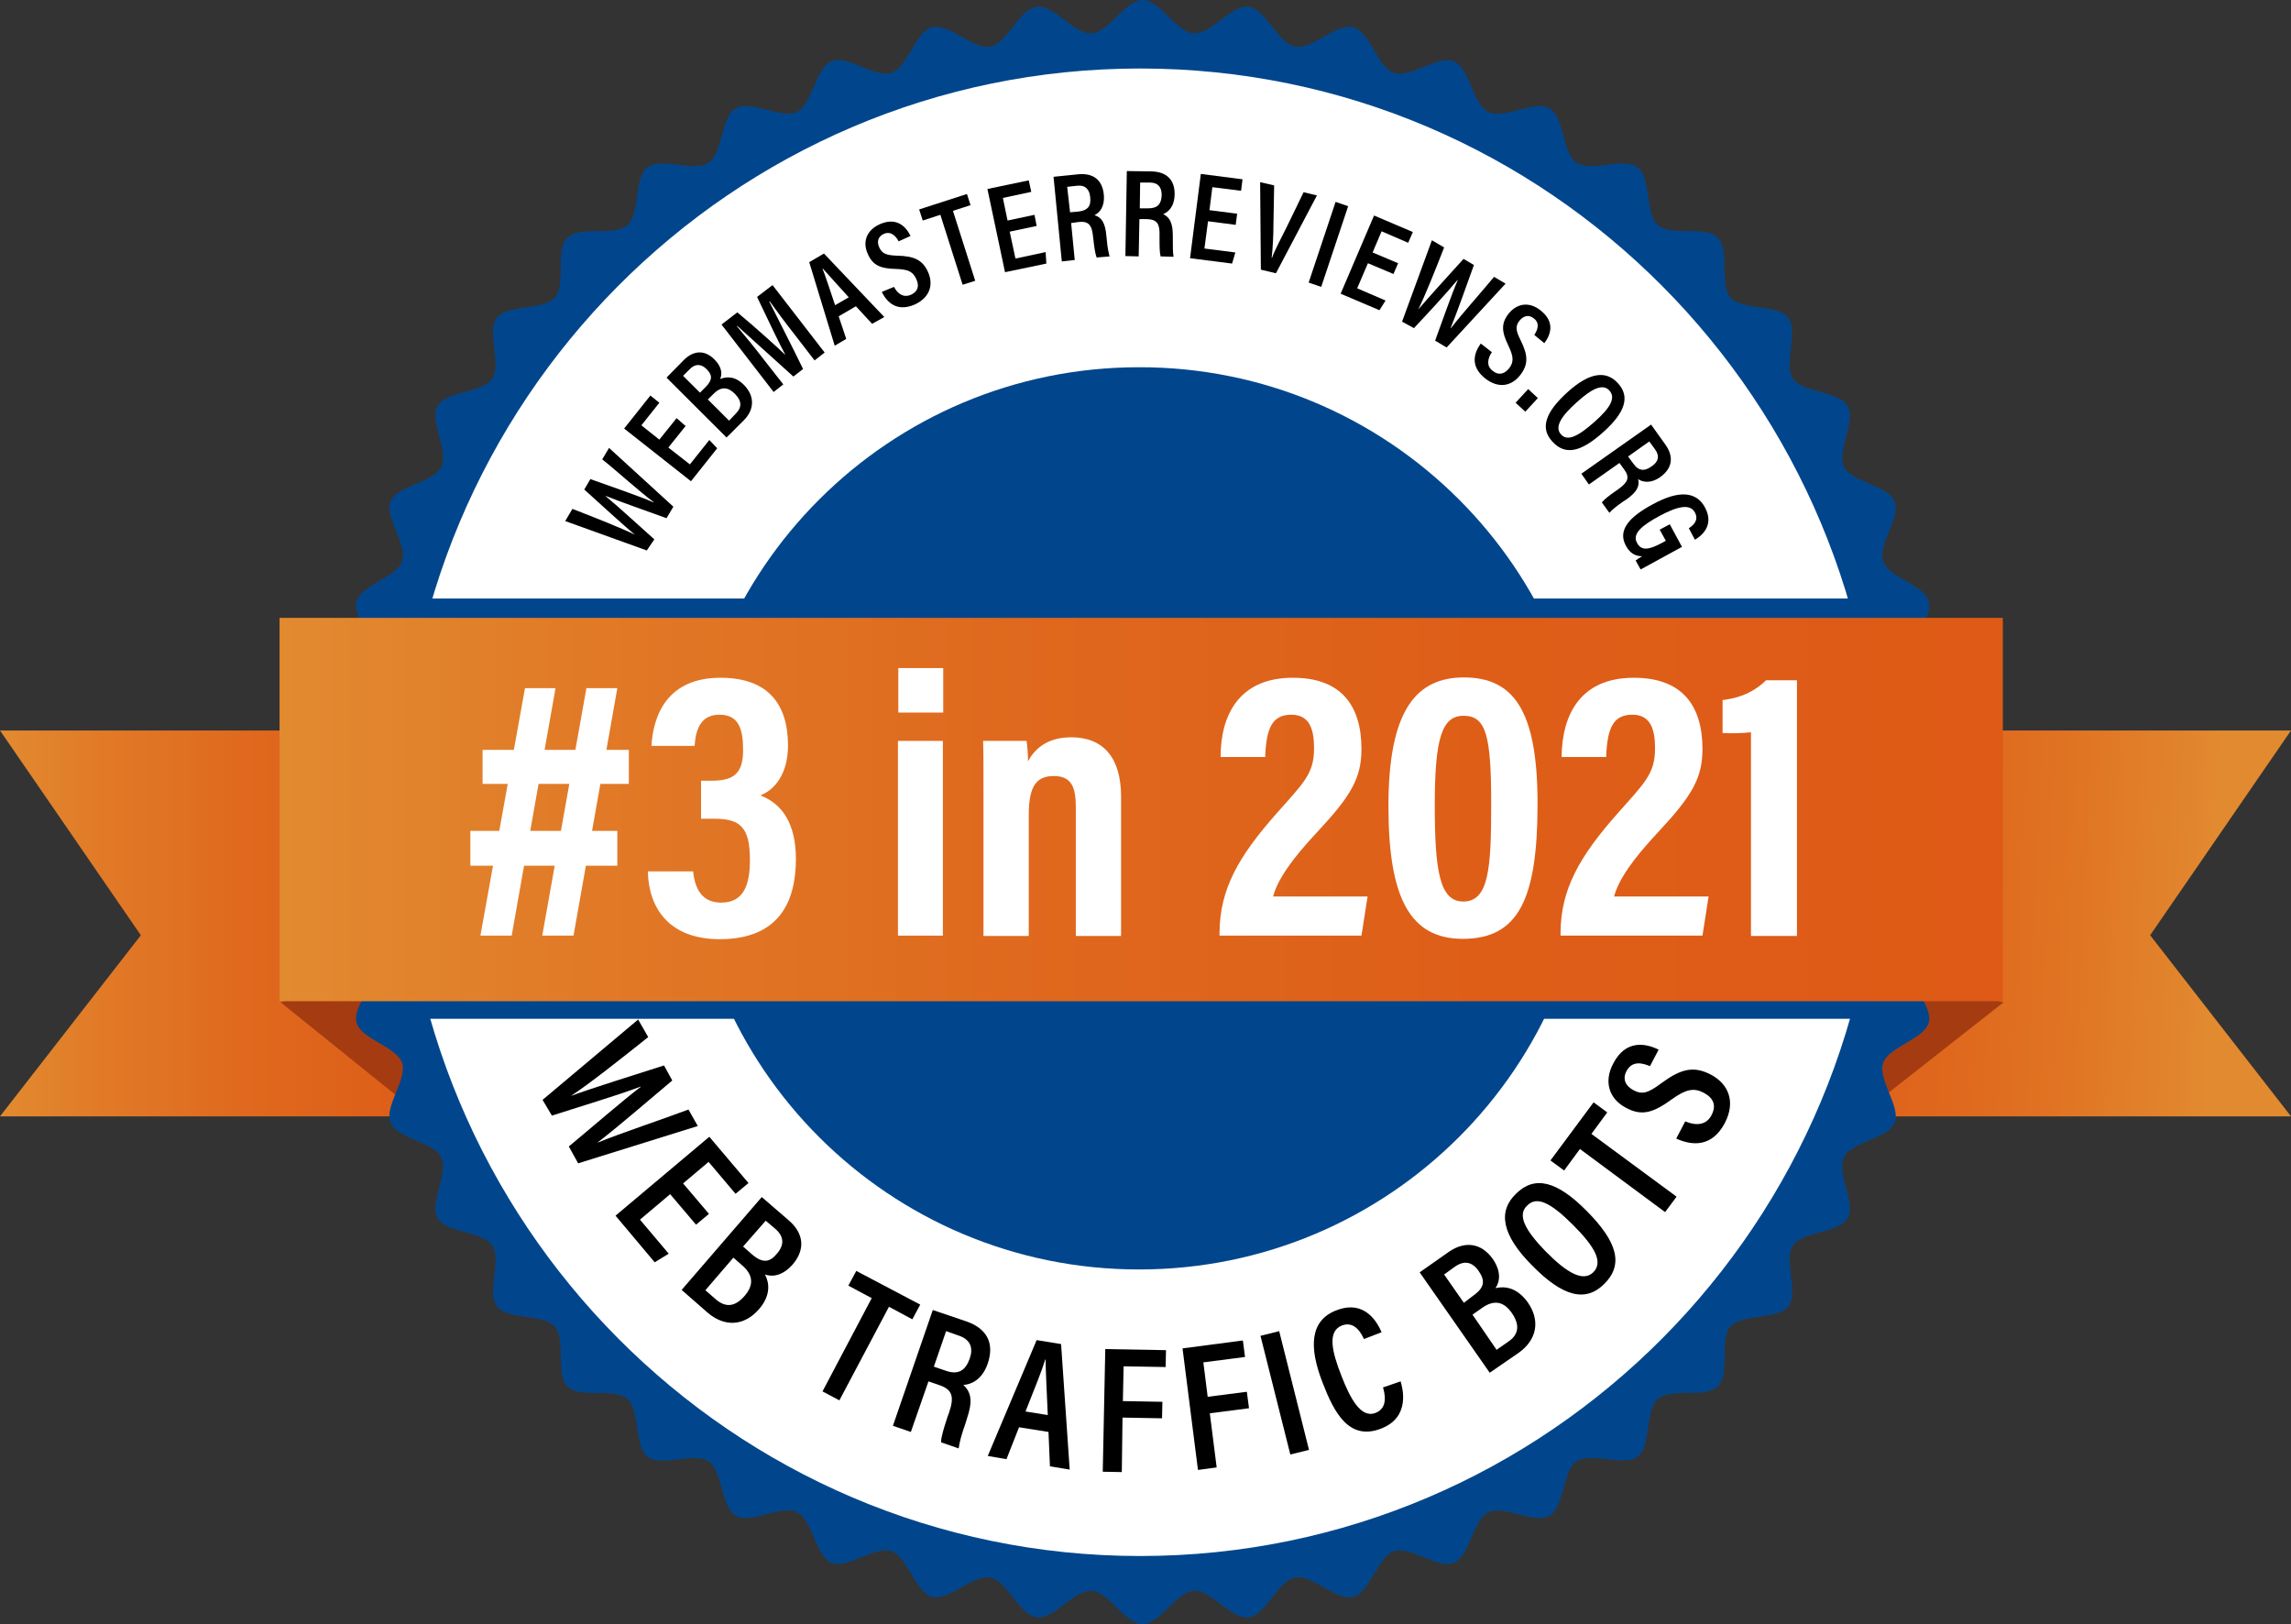 <svg width="79" height="56" viewBox="0 0 79 56" fill="none" xmlns="http://www.w3.org/2000/svg">
<rect x="0" y="0" width="79" height="56" fill="#333333" stroke="none"/>
<path d="M59.127 38.492H79L74.143 32.247L79 25.187H59.127V38.492Z" fill="url(#paint0_linear)"/>
<path d="M19.874 38.492H0L4.857 32.247L0 25.187H19.874V38.492Z" fill="url(#paint1_linear)"/>
<path d="M69.088 34.559L63.785 38.727L63.128 33.162L69.088 34.559Z" fill="#A53B11"/>
<path d="M9.677 34.559L15.079 38.912L15.872 32.507L9.677 34.559Z" fill="#A53B11"/>
<path d="M67.453 28.006C67.453 28.612 66.338 29.169 66.301 29.762C66.264 30.368 67.292 31.073 67.218 31.654C67.143 32.247 65.954 32.668 65.842 33.249C65.731 33.842 66.66 34.671 66.511 35.252C66.35 35.833 65.124 36.093 64.938 36.649C64.74 37.218 65.557 38.17 65.334 38.714C65.099 39.27 63.847 39.357 63.587 39.901C63.315 40.445 64.009 41.484 63.711 42.003C63.414 42.522 62.162 42.448 61.828 42.943C61.493 43.437 62.038 44.563 61.667 45.045C61.295 45.515 60.069 45.292 59.672 45.737C59.276 46.182 59.672 47.382 59.238 47.802C58.817 48.223 57.628 47.839 57.169 48.235C56.723 48.631 56.946 49.855 56.475 50.226C56.005 50.584 54.865 50.053 54.369 50.386C53.873 50.72 53.948 51.969 53.427 52.266C52.907 52.563 51.854 51.883 51.321 52.142C50.788 52.402 50.689 53.651 50.132 53.886C49.574 54.12 48.632 53.292 48.062 53.49C47.492 53.688 47.245 54.912 46.662 55.06C46.08 55.209 45.25 54.281 44.655 54.393C44.073 54.504 43.651 55.691 43.057 55.765C42.462 55.839 41.756 54.813 41.161 54.85C40.566 54.887 39.996 56 39.402 56C38.794 56 38.237 54.887 37.642 54.85C37.035 54.813 36.329 55.852 35.746 55.765C35.152 55.691 34.73 54.504 34.148 54.393C33.553 54.281 32.723 55.209 32.141 55.06C31.559 54.9 31.298 53.675 30.741 53.49C30.171 53.292 29.217 54.108 28.672 53.886C28.114 53.651 28.027 52.402 27.482 52.142C26.937 51.87 25.896 52.563 25.376 52.266C24.855 51.969 24.93 50.72 24.434 50.386C23.939 50.053 22.811 50.597 22.328 50.226C21.857 49.855 22.08 48.631 21.634 48.235C21.188 47.839 19.986 48.235 19.565 47.802C19.144 47.382 19.528 46.195 19.131 45.737C18.735 45.292 17.508 45.527 17.136 45.045C16.777 44.575 17.31 43.437 16.975 42.943C16.641 42.448 15.389 42.522 15.092 42.003C14.795 41.484 15.476 40.433 15.216 39.901C14.956 39.369 13.704 39.27 13.469 38.714C13.233 38.158 14.051 37.218 13.865 36.649C13.667 36.08 12.44 35.833 12.292 35.252C12.143 34.671 13.072 33.842 12.961 33.249C12.849 32.668 11.66 32.247 11.585 31.654C11.511 31.06 12.54 30.355 12.502 29.762C12.465 29.169 11.35 28.6 11.35 28.006C11.35 27.4 12.465 26.844 12.502 26.238C12.54 25.632 11.499 24.927 11.585 24.346C11.66 23.753 12.849 23.332 12.961 22.751C13.072 22.158 12.143 21.329 12.292 20.748C12.453 20.167 13.68 19.907 13.865 19.351C14.064 18.782 13.246 17.83 13.469 17.286C13.704 16.73 14.956 16.643 15.216 16.099C15.488 15.555 14.795 14.516 15.092 13.997C15.389 13.478 16.641 13.552 16.975 13.057C17.31 12.563 16.765 11.425 17.136 10.955C17.508 10.485 18.735 10.708 19.131 10.263C19.528 9.818 19.131 8.618 19.565 8.198C19.986 7.777 21.175 8.161 21.634 7.765C22.08 7.369 21.845 6.145 22.328 5.774C22.799 5.403 23.939 5.947 24.434 5.614C24.93 5.28 24.855 4.031 25.376 3.734C25.896 3.437 26.949 4.117 27.482 3.858C28.015 3.598 28.114 2.349 28.672 2.114C29.229 1.879 30.171 2.708 30.741 2.51C31.311 2.312 31.559 1.088 32.141 0.94C32.723 0.791 33.553 1.719 34.148 1.607C34.73 1.496 35.152 0.309 35.746 0.235C36.341 0.161 37.047 1.187 37.642 1.15C38.237 1.113 38.807 0 39.402 0C39.996 0 40.566 1.113 41.161 1.15C41.768 1.187 42.474 0.148 43.057 0.235C43.651 0.309 44.073 1.496 44.655 1.607C45.25 1.719 46.08 0.791 46.662 0.94C47.245 1.1 47.505 2.325 48.062 2.51C48.632 2.708 49.586 1.892 50.132 2.114C50.689 2.349 50.776 3.598 51.321 3.858C51.866 4.13 52.907 3.437 53.427 3.734C53.948 4.031 53.873 5.28 54.369 5.614C54.865 5.947 56.005 5.403 56.475 5.774C56.946 6.145 56.723 7.369 57.169 7.765C57.615 8.161 58.817 7.765 59.238 8.198C59.66 8.618 59.276 9.805 59.672 10.263C60.069 10.708 61.295 10.485 61.667 10.955C62.026 11.425 61.493 12.563 61.828 13.057C62.162 13.552 63.414 13.478 63.711 13.997C64.009 14.516 63.327 15.567 63.587 16.099C63.847 16.631 65.099 16.73 65.334 17.286C65.557 17.842 64.74 18.782 64.938 19.351C65.124 19.92 66.363 20.167 66.511 20.748C66.66 21.329 65.731 22.158 65.842 22.751C65.954 23.332 67.143 23.753 67.218 24.346C67.292 24.94 66.264 25.645 66.301 26.238C66.326 26.844 67.453 27.4 67.453 28.006Z" fill="#01468C"/>
<path d="M64.789 28.006C64.789 42.164 53.39 53.651 39.315 53.651C25.252 53.651 13.841 42.164 13.841 28.006C13.841 13.848 25.24 2.362 39.315 2.362C53.39 2.362 64.789 13.848 64.789 28.006Z" fill="white"/>
<path d="M54.864 28.216C54.864 36.81 47.888 43.771 39.277 43.771C30.666 43.771 23.69 36.81 23.69 28.216C23.69 19.623 30.666 12.662 39.277 12.662C47.888 12.649 54.864 19.623 54.864 28.216Z" fill="#01468C"/>
<path d="M65.049 20.637H13.692V35.128H65.049V20.637Z" fill="#01468C"/>
<path d="M69.063 21.304H9.64V34.522H69.063V21.304Z" fill="url(#paint2_linear)"/>
<path d="M18.709 37.923L22.005 35.153L22.352 35.759C21.423 36.501 20.295 37.391 19.688 37.787C20.382 37.527 21.98 37.032 22.897 36.736L23.182 37.255C22.501 37.824 21.2 38.949 20.618 39.382V39.394C21.398 39.073 22.922 38.566 23.74 38.257L24.062 38.825L19.936 40.111L19.614 39.53C20.333 38.937 21.485 37.935 22.092 37.477V37.465C21.361 37.749 19.862 38.195 19.032 38.467L18.709 37.923Z" fill="black"/>
<path d="M24.001 42.226L23.109 41.175L22.068 42.053L23.059 43.227L22.576 43.524L21.225 41.916L24.459 39.196L25.81 40.791L25.364 41.162L24.434 40.062L23.555 40.804L24.447 41.855L24.001 42.226Z" fill="black"/>
<path d="M26.268 41.274L27.197 42.077C27.73 42.535 27.767 43.091 27.334 43.598C26.974 44.006 26.615 44.031 26.379 43.944C26.528 44.229 26.59 44.661 26.169 45.144C25.648 45.737 24.979 45.75 24.409 45.267L23.505 44.476L26.268 41.274ZM24.323 44.488L24.694 44.81C25.017 45.082 25.339 45.07 25.673 44.686C25.983 44.328 25.995 43.981 25.599 43.635L25.289 43.363L24.323 44.488ZM25.933 43.252C26.305 43.573 26.553 43.524 26.801 43.215C27.049 42.918 27.036 42.634 26.739 42.374L26.404 42.09L25.624 42.98L25.933 43.252Z" fill="black"/>
<path d="M30.059 44.76L29.254 44.328L29.527 43.821L31.732 44.983L31.46 45.49L30.654 45.057L28.944 48.284L28.362 47.975L30.059 44.76Z" fill="black"/>
<path d="M32.016 47.629L31.409 49.373L30.79 49.162L32.165 45.169L33.33 45.564C34.036 45.811 34.296 46.318 34.061 47.011C33.863 47.592 33.466 47.74 33.218 47.753C33.503 48.012 33.54 48.334 33.342 48.915L33.293 49.076C33.144 49.496 33.094 49.706 33.057 49.941L32.45 49.731C32.45 49.533 32.562 49.199 32.673 48.853L32.723 48.717C32.908 48.173 32.859 47.913 32.376 47.753L32.016 47.629ZM32.202 47.122L32.599 47.258C33.045 47.419 33.293 47.258 33.441 46.838C33.565 46.479 33.466 46.195 33.082 46.059L32.624 45.898L32.202 47.122Z" fill="black"/>
<path d="M35.139 49.212L34.706 50.312L34.061 50.201L35.746 46.207L36.589 46.343L36.886 50.671L36.205 50.559L36.155 49.373L35.139 49.212ZM36.13 48.791C36.093 47.889 36.056 47.258 36.056 46.875H36.044C35.932 47.246 35.672 47.889 35.362 48.668L36.13 48.791Z" fill="black"/>
<path d="M38.113 46.516L40.207 46.553L40.194 47.135L38.745 47.11L38.72 48.309L40.083 48.334L40.07 48.903L38.707 48.878L38.683 50.757L38.026 50.745L38.113 46.516Z" fill="black"/>
<path d="M40.777 46.492L42.858 46.219L42.932 46.788L41.495 46.974L41.644 48.161L42.995 47.988L43.069 48.556L41.718 48.73L41.954 50.597L41.309 50.683L40.777 46.492Z" fill="black"/>
<path d="M44.11 45.898L45.138 49.991L44.494 50.151L43.465 46.059L44.11 45.898Z" fill="black"/>
<path d="M48.297 47.629C48.359 47.839 48.657 48.865 47.616 49.261C46.513 49.682 46.005 48.705 45.608 47.678C45.125 46.442 45.175 45.527 46.079 45.181C47.095 44.785 47.517 45.651 47.641 45.935L47.033 46.17C46.971 46.046 46.748 45.527 46.278 45.7C45.77 45.898 45.918 46.578 46.253 47.431C46.55 48.198 46.922 48.915 47.43 48.717C47.888 48.544 47.74 48.012 47.69 47.839L48.297 47.629Z" fill="black"/>
<path d="M51.37 47.332L48.954 43.87L49.958 43.165C50.528 42.77 51.085 42.869 51.469 43.4C51.779 43.845 51.717 44.204 51.568 44.414C51.891 44.34 52.312 44.389 52.684 44.909C53.13 45.552 52.981 46.207 52.374 46.64L51.37 47.332ZM50.8 44.674C51.209 44.389 51.209 44.142 50.986 43.821C50.763 43.499 50.478 43.45 50.156 43.685L49.797 43.944L50.478 44.921L50.8 44.674ZM51.606 46.541L52.014 46.257C52.361 46.022 52.423 45.7 52.138 45.28C51.866 44.884 51.531 44.797 51.11 45.094L50.776 45.329L51.606 46.541Z" fill="black"/>
<path d="M54.716 41.756C55.782 42.831 55.992 43.61 55.311 44.278C54.667 44.909 53.886 44.711 52.821 43.623C51.767 42.559 51.656 41.756 52.275 41.162C52.92 40.519 53.688 40.717 54.716 41.756ZM53.291 43.141C54.047 43.907 54.592 44.204 54.939 43.87C55.286 43.524 55.014 43.005 54.233 42.226C53.477 41.471 52.994 41.224 52.659 41.57C52.312 41.892 52.585 42.411 53.291 43.141Z" fill="black"/>
<path d="M54.48 39.617L53.935 40.359L53.464 40.012L54.951 38.009L55.422 38.355L54.877 39.097L57.813 41.261L57.417 41.793L54.48 39.617Z" fill="black"/>
<path d="M58.111 38.665C58.458 38.813 58.829 38.813 59.015 38.455C59.201 38.108 59.077 37.849 58.742 37.675C58.408 37.502 58.135 37.552 57.64 37.91C57.008 38.368 56.611 38.492 56.066 38.195C55.496 37.898 55.286 37.305 55.633 36.662C56.054 35.858 56.723 35.957 57.194 36.192L56.896 36.761C56.686 36.674 56.302 36.538 56.091 36.921C55.93 37.218 56.066 37.453 56.326 37.589C56.624 37.75 56.834 37.688 57.28 37.354C57.95 36.859 58.396 36.736 59.003 37.057C59.585 37.366 59.87 37.972 59.474 38.727C59.04 39.543 58.371 39.518 57.801 39.258L58.111 38.665Z" fill="black"/>
<path d="M16.22 28.649H21.287V29.849H16.22V28.649ZM18.103 23.728H19.156L17.644 32.26H16.566L18.103 23.728ZM16.641 25.855H21.684V27.029H16.641V25.855ZM20.221 23.728H21.287L19.776 32.26H18.698L20.221 23.728Z" fill="white"/>
<path d="M22.464 25.719C22.526 24.631 23.034 23.369 24.843 23.369C26.491 23.369 27.172 24.284 27.172 25.706C27.172 26.683 26.714 27.227 26.243 27.413V27.437C26.949 27.709 27.445 28.377 27.445 29.613C27.445 31.11 26.85 32.383 24.818 32.383C23.084 32.383 22.365 31.32 22.34 30.046H23.901C23.963 30.64 24.199 31.122 24.868 31.122C25.636 31.122 25.859 30.529 25.859 29.651C25.859 28.513 25.524 28.229 24.62 28.229H24.174V26.918H24.595C25.277 26.906 25.636 26.683 25.623 25.842C25.623 25.113 25.462 24.643 24.806 24.643C24.149 24.643 23.988 25.174 23.951 25.719H22.464Z" fill="white"/>
<path d="M30.964 25.546H32.513V32.26H30.964V25.546ZM30.976 23.035H32.525V24.569H30.976V23.035Z" fill="white"/>
<path d="M33.913 27.635C33.913 26.25 33.913 25.892 33.9 25.546H35.4C35.424 25.719 35.449 25.991 35.449 26.25C35.647 25.879 36.056 25.422 36.936 25.422C38.039 25.422 38.658 26.114 38.658 27.474V32.272H37.097V27.833C37.097 27.165 36.961 26.757 36.341 26.757C35.746 26.757 35.474 27.091 35.474 28.105V32.272H33.913V27.635V27.635Z" fill="white"/>
<path d="M42.053 32.26V32.148C42.065 30.677 42.685 29.552 44.023 28.043C44.952 26.992 45.312 26.683 45.312 25.805C45.312 25.199 45.188 24.643 44.531 24.643C43.862 24.643 43.664 25.113 43.627 26.102H42.09C42.09 24.631 42.747 23.369 44.581 23.369C46.266 23.369 46.947 24.346 46.947 25.83C46.947 26.844 46.563 27.462 45.435 28.674C44.543 29.626 44.06 30.318 43.899 30.912H47.158L46.947 32.26H42.053V32.26Z" fill="white"/>
<path d="M53.019 27.709C53.019 30.998 52.362 32.371 50.442 32.371C48.62 32.371 47.877 30.961 47.877 27.796C47.877 24.433 48.868 23.357 50.491 23.357C52.164 23.369 53.019 24.445 53.019 27.709ZM49.475 27.759C49.475 29.997 49.636 31.085 50.454 31.085C51.334 31.085 51.421 29.972 51.421 27.734C51.421 25.36 51.247 24.68 50.467 24.68C49.723 24.68 49.475 25.447 49.475 27.759Z" fill="white"/>
<path d="M53.812 32.26V32.148C53.824 30.677 54.443 29.552 55.782 28.043C56.711 26.992 57.07 26.683 57.07 25.805C57.07 25.199 56.946 24.643 56.29 24.643C55.62 24.643 55.422 25.113 55.385 26.102H53.849C53.861 24.631 54.505 23.369 56.339 23.369C58.024 23.369 58.706 24.346 58.706 25.83C58.706 26.844 58.322 27.462 57.194 28.674C56.302 29.626 55.819 30.318 55.658 30.912H58.916L58.706 32.26H53.812V32.26Z" fill="white"/>
<path d="M60.378 32.26V25.249C60.155 25.274 59.684 25.298 59.399 25.273V24.136C60.093 24.062 60.576 23.777 60.898 23.456H61.964V32.272H60.378V32.26Z" fill="white"/>
<path d="M22.303 18.98L19.49 17.966L19.738 17.546C20.506 17.842 21.436 18.213 21.894 18.436C21.497 18.114 20.642 17.323 20.147 16.878L20.358 16.519C20.94 16.73 22.067 17.113 22.538 17.323V17.311C22.067 16.964 21.237 16.21 20.766 15.839L21.002 15.444L23.22 17.471L22.984 17.867C22.377 17.645 21.373 17.298 20.89 17.1V17.113C21.312 17.459 22.105 18.189 22.563 18.597L22.303 18.98Z" fill="black"/>
<path d="M23.641 14.689L23.046 15.431L23.79 16.012L24.459 15.171L24.731 15.456L23.827 16.593L21.522 14.776L22.427 13.638L22.736 13.886L22.117 14.665L22.736 15.159L23.331 14.417L23.641 14.689Z" fill="black"/>
<path d="M22.984 13.02L23.579 12.414C23.926 12.068 24.31 12.068 24.632 12.389C24.905 12.662 24.905 12.909 24.831 13.069C25.041 12.983 25.338 12.958 25.648 13.267C26.032 13.651 26.02 14.12 25.648 14.492L25.053 15.085L22.984 13.02ZM24.347 13.329C24.583 13.082 24.558 12.921 24.36 12.723C24.174 12.538 23.963 12.538 23.777 12.736L23.554 12.958L24.137 13.539L24.347 13.329ZM25.14 14.504L25.376 14.257C25.586 14.046 25.586 13.824 25.338 13.576C25.103 13.342 24.868 13.317 24.608 13.576L24.409 13.774L25.14 14.504Z" fill="black"/>
<path d="M27.383 11.512C27.06 11.104 26.726 10.646 26.54 10.386L26.527 10.399C26.775 10.893 27.271 11.858 27.692 12.723L27.358 12.983C26.713 12.402 25.846 11.623 25.425 11.239L25.412 11.252C25.635 11.512 26.032 11.994 26.342 12.402L27.011 13.255L26.676 13.515L24.88 11.19L25.425 10.77C26.094 11.326 26.788 11.957 27.085 12.241C26.899 11.907 26.466 10.992 26.106 10.238L26.639 9.83L28.436 12.155L28.089 12.427L27.383 11.512Z" fill="black"/>
<path d="M28.92 10.906L29.18 11.685L28.783 11.92L27.904 9.039L28.412 8.742L30.493 10.931L30.072 11.165L29.514 10.56L28.92 10.906ZM29.267 10.251C28.845 9.781 28.548 9.459 28.374 9.261H28.362C28.461 9.509 28.61 9.966 28.796 10.523L29.267 10.251Z" fill="black"/>
<path d="M30.827 9.892C30.951 10.127 31.149 10.275 31.41 10.164C31.657 10.053 31.707 9.855 31.595 9.62C31.484 9.372 31.323 9.286 30.901 9.274C30.356 9.261 30.096 9.15 29.923 8.754C29.737 8.346 29.873 7.938 30.344 7.728C30.914 7.481 31.236 7.802 31.397 8.136L30.988 8.321C30.914 8.185 30.753 7.95 30.48 8.062C30.27 8.161 30.232 8.334 30.319 8.532C30.418 8.742 30.555 8.804 30.939 8.816C31.521 8.828 31.818 8.964 32.004 9.385C32.19 9.805 32.078 10.25 31.546 10.498C30.951 10.757 30.604 10.46 30.406 10.065L30.827 9.892Z" fill="black"/>
<path d="M32.426 7.406L31.819 7.604L31.695 7.221L33.343 6.689L33.467 7.073L32.86 7.27L33.628 9.682L33.194 9.818L32.426 7.406Z" fill="black"/>
<path d="M35.746 7.79L34.817 7.988L35.016 8.915L36.056 8.692L36.081 9.088L34.656 9.385L34.049 6.516L35.474 6.219L35.561 6.615L34.582 6.825L34.743 7.604L35.672 7.407L35.746 7.79Z" fill="black"/>
<path d="M36.936 7.691L37.06 8.964L36.614 9.014L36.329 6.096L37.184 6.009C37.704 5.96 38.014 6.207 38.063 6.714C38.1 7.147 37.902 7.345 37.741 7.419C37.989 7.493 38.113 7.691 38.15 8.124L38.162 8.235C38.187 8.544 38.224 8.692 38.261 8.841L37.815 8.878C37.766 8.754 37.729 8.507 37.704 8.26L37.691 8.161C37.654 7.765 37.543 7.617 37.196 7.654L36.936 7.691ZM36.899 7.32L37.184 7.295C37.518 7.258 37.63 7.097 37.592 6.788C37.568 6.529 37.419 6.368 37.134 6.405L36.799 6.442L36.899 7.32Z" fill="black"/>
<path d="M39.29 7.555L39.265 8.841L38.807 8.829L38.856 5.898L39.711 5.91C40.232 5.923 40.517 6.207 40.504 6.714C40.492 7.147 40.269 7.32 40.108 7.382C40.343 7.493 40.442 7.703 40.442 8.124V8.235C40.442 8.544 40.442 8.693 40.467 8.853L40.021 8.841C39.984 8.705 39.984 8.47 39.984 8.223V8.124C39.996 7.728 39.91 7.567 39.55 7.555H39.29ZM39.303 7.184H39.587C39.922 7.184 40.046 7.036 40.058 6.727C40.058 6.454 39.934 6.294 39.649 6.294H39.315L39.303 7.184Z" fill="black"/>
<path d="M42.61 7.753L41.656 7.629L41.532 8.569L42.598 8.705L42.486 9.088L41.036 8.903L41.408 5.997L42.845 6.182L42.796 6.578L41.805 6.454L41.706 7.246L42.66 7.369L42.61 7.753Z" fill="black"/>
<path d="M43.478 9.298L43.453 6.281L43.936 6.393L43.912 7.716C43.912 8.124 43.887 8.593 43.85 8.89H43.862C43.961 8.618 44.184 8.198 44.37 7.827L44.952 6.627L45.411 6.739L43.998 9.422L43.478 9.298Z" fill="black"/>
<path d="M46.488 7.11L45.559 9.892L45.126 9.743L46.055 6.961L46.488 7.11Z" fill="black"/>
<path d="M48.05 9.447L47.17 9.076L46.799 9.941L47.778 10.362L47.567 10.696L46.229 10.127L47.381 7.431L48.719 8L48.558 8.371L47.641 7.975L47.331 8.705L48.211 9.076L48.05 9.447Z" fill="black"/>
<path d="M48.347 11.091L49.376 8.284L49.797 8.532C49.5 9.298 49.128 10.226 48.905 10.671C49.239 10.275 50.02 9.422 50.466 8.927L50.825 9.137C50.615 9.719 50.218 10.844 50.02 11.314H50.032C50.392 10.844 51.135 10.015 51.519 9.546L51.916 9.78L49.884 11.981L49.487 11.746C49.71 11.141 50.057 10.139 50.268 9.657H50.255C49.909 10.077 49.178 10.868 48.756 11.314L48.347 11.091Z" fill="black"/>
<path d="M51.444 12.142C51.296 12.365 51.246 12.612 51.469 12.785C51.68 12.958 51.878 12.896 52.039 12.699C52.2 12.488 52.2 12.303 52.014 11.92C51.779 11.437 51.754 11.153 52.027 10.807C52.312 10.461 52.733 10.386 53.13 10.708C53.625 11.104 53.476 11.536 53.253 11.833L52.907 11.549C52.993 11.413 53.13 11.165 52.894 10.98C52.708 10.832 52.535 10.893 52.398 11.054C52.25 11.24 52.262 11.388 52.436 11.734C52.696 12.254 52.708 12.575 52.411 12.946C52.126 13.305 51.68 13.416 51.209 13.045C50.701 12.637 50.812 12.192 51.06 11.845L51.444 12.142Z" fill="black"/>
<path d="M52.262 13.886L52.696 13.416L53.03 13.725L52.597 14.195L52.262 13.886Z" fill="black"/>
<path d="M55.298 14.887C54.517 15.592 53.972 15.716 53.526 15.221C53.105 14.764 53.278 14.22 54.059 13.515C54.827 12.822 55.397 12.773 55.794 13.218C56.215 13.675 56.041 14.22 55.298 14.887ZM54.381 13.861C53.824 14.355 53.601 14.726 53.824 14.974C54.047 15.233 54.418 15.048 54.988 14.541C55.546 14.046 55.719 13.713 55.496 13.465C55.273 13.218 54.901 13.391 54.381 13.861Z" fill="black"/>
<path d="M55.843 15.963L54.79 16.705L54.53 16.334L56.934 14.64L57.429 15.332C57.727 15.753 57.665 16.148 57.256 16.445C56.909 16.692 56.624 16.618 56.488 16.519C56.55 16.779 56.426 16.977 56.079 17.224L55.98 17.286C55.719 17.471 55.608 17.558 55.496 17.682L55.236 17.323C55.323 17.212 55.521 17.063 55.719 16.927L55.806 16.866C56.128 16.631 56.215 16.47 56.005 16.186L55.843 15.963ZM56.141 15.74L56.314 15.975C56.5 16.247 56.711 16.26 56.959 16.074C57.181 15.926 57.243 15.728 57.07 15.493L56.872 15.221L56.141 15.74Z" fill="black"/>
<path d="M56.574 19.635L56.401 19.326C56.475 19.277 56.537 19.227 56.624 19.178C56.376 19.178 56.203 19.067 56.066 18.819C55.769 18.275 56.19 17.818 56.996 17.385C57.925 16.878 58.507 16.964 58.792 17.496C59.152 18.164 58.594 18.522 58.445 18.609L58.235 18.213C58.334 18.151 58.606 17.966 58.445 17.669C58.272 17.348 57.813 17.471 57.219 17.793C56.599 18.127 56.277 18.411 56.45 18.72C56.599 19.005 56.872 18.955 57.306 18.72L57.442 18.646L57.231 18.263L57.578 18.077L57.999 18.856L56.574 19.635Z" fill="black"/>
<defs>
<linearGradient id="paint0_linear" x1="76.345" y1="32.158" x2="56.49" y2="31.297" gradientUnits="userSpaceOnUse">
<stop offset="0.003" stop-color="#E28A30"/>
<stop offset="0.073" stop-color="#E1832C"/>
<stop offset="0.295" stop-color="#E07122"/>
<stop offset="0.429" stop-color="#DF691E"/>
<stop offset="0.7" stop-color="#DE5E18"/>
<stop offset="1" stop-color="#DE5A16"/>
</linearGradient>
<linearGradient id="paint1_linear" x1="0.002" y1="31.844" x2="19.876" y2="31.844" gradientUnits="userSpaceOnUse">
<stop offset="0.003" stop-color="#E28A30"/>
<stop offset="0.162" stop-color="#E17B28"/>
<stop offset="0.424" stop-color="#DF691E"/>
<stop offset="0.698" stop-color="#DE5E18"/>
<stop offset="1" stop-color="#DE5A16"/>
</linearGradient>
<linearGradient id="paint2_linear" x1="9.642" y1="27.915" x2="69.061" y2="27.915" gradientUnits="userSpaceOnUse">
<stop offset="0.003" stop-color="#E28A30"/>
<stop offset="0.162" stop-color="#E17B28"/>
<stop offset="0.424" stop-color="#DF691E"/>
<stop offset="0.698" stop-color="#DE5E18"/>
<stop offset="1" stop-color="#DE5A16"/>
</linearGradient>
</defs>
</svg>
